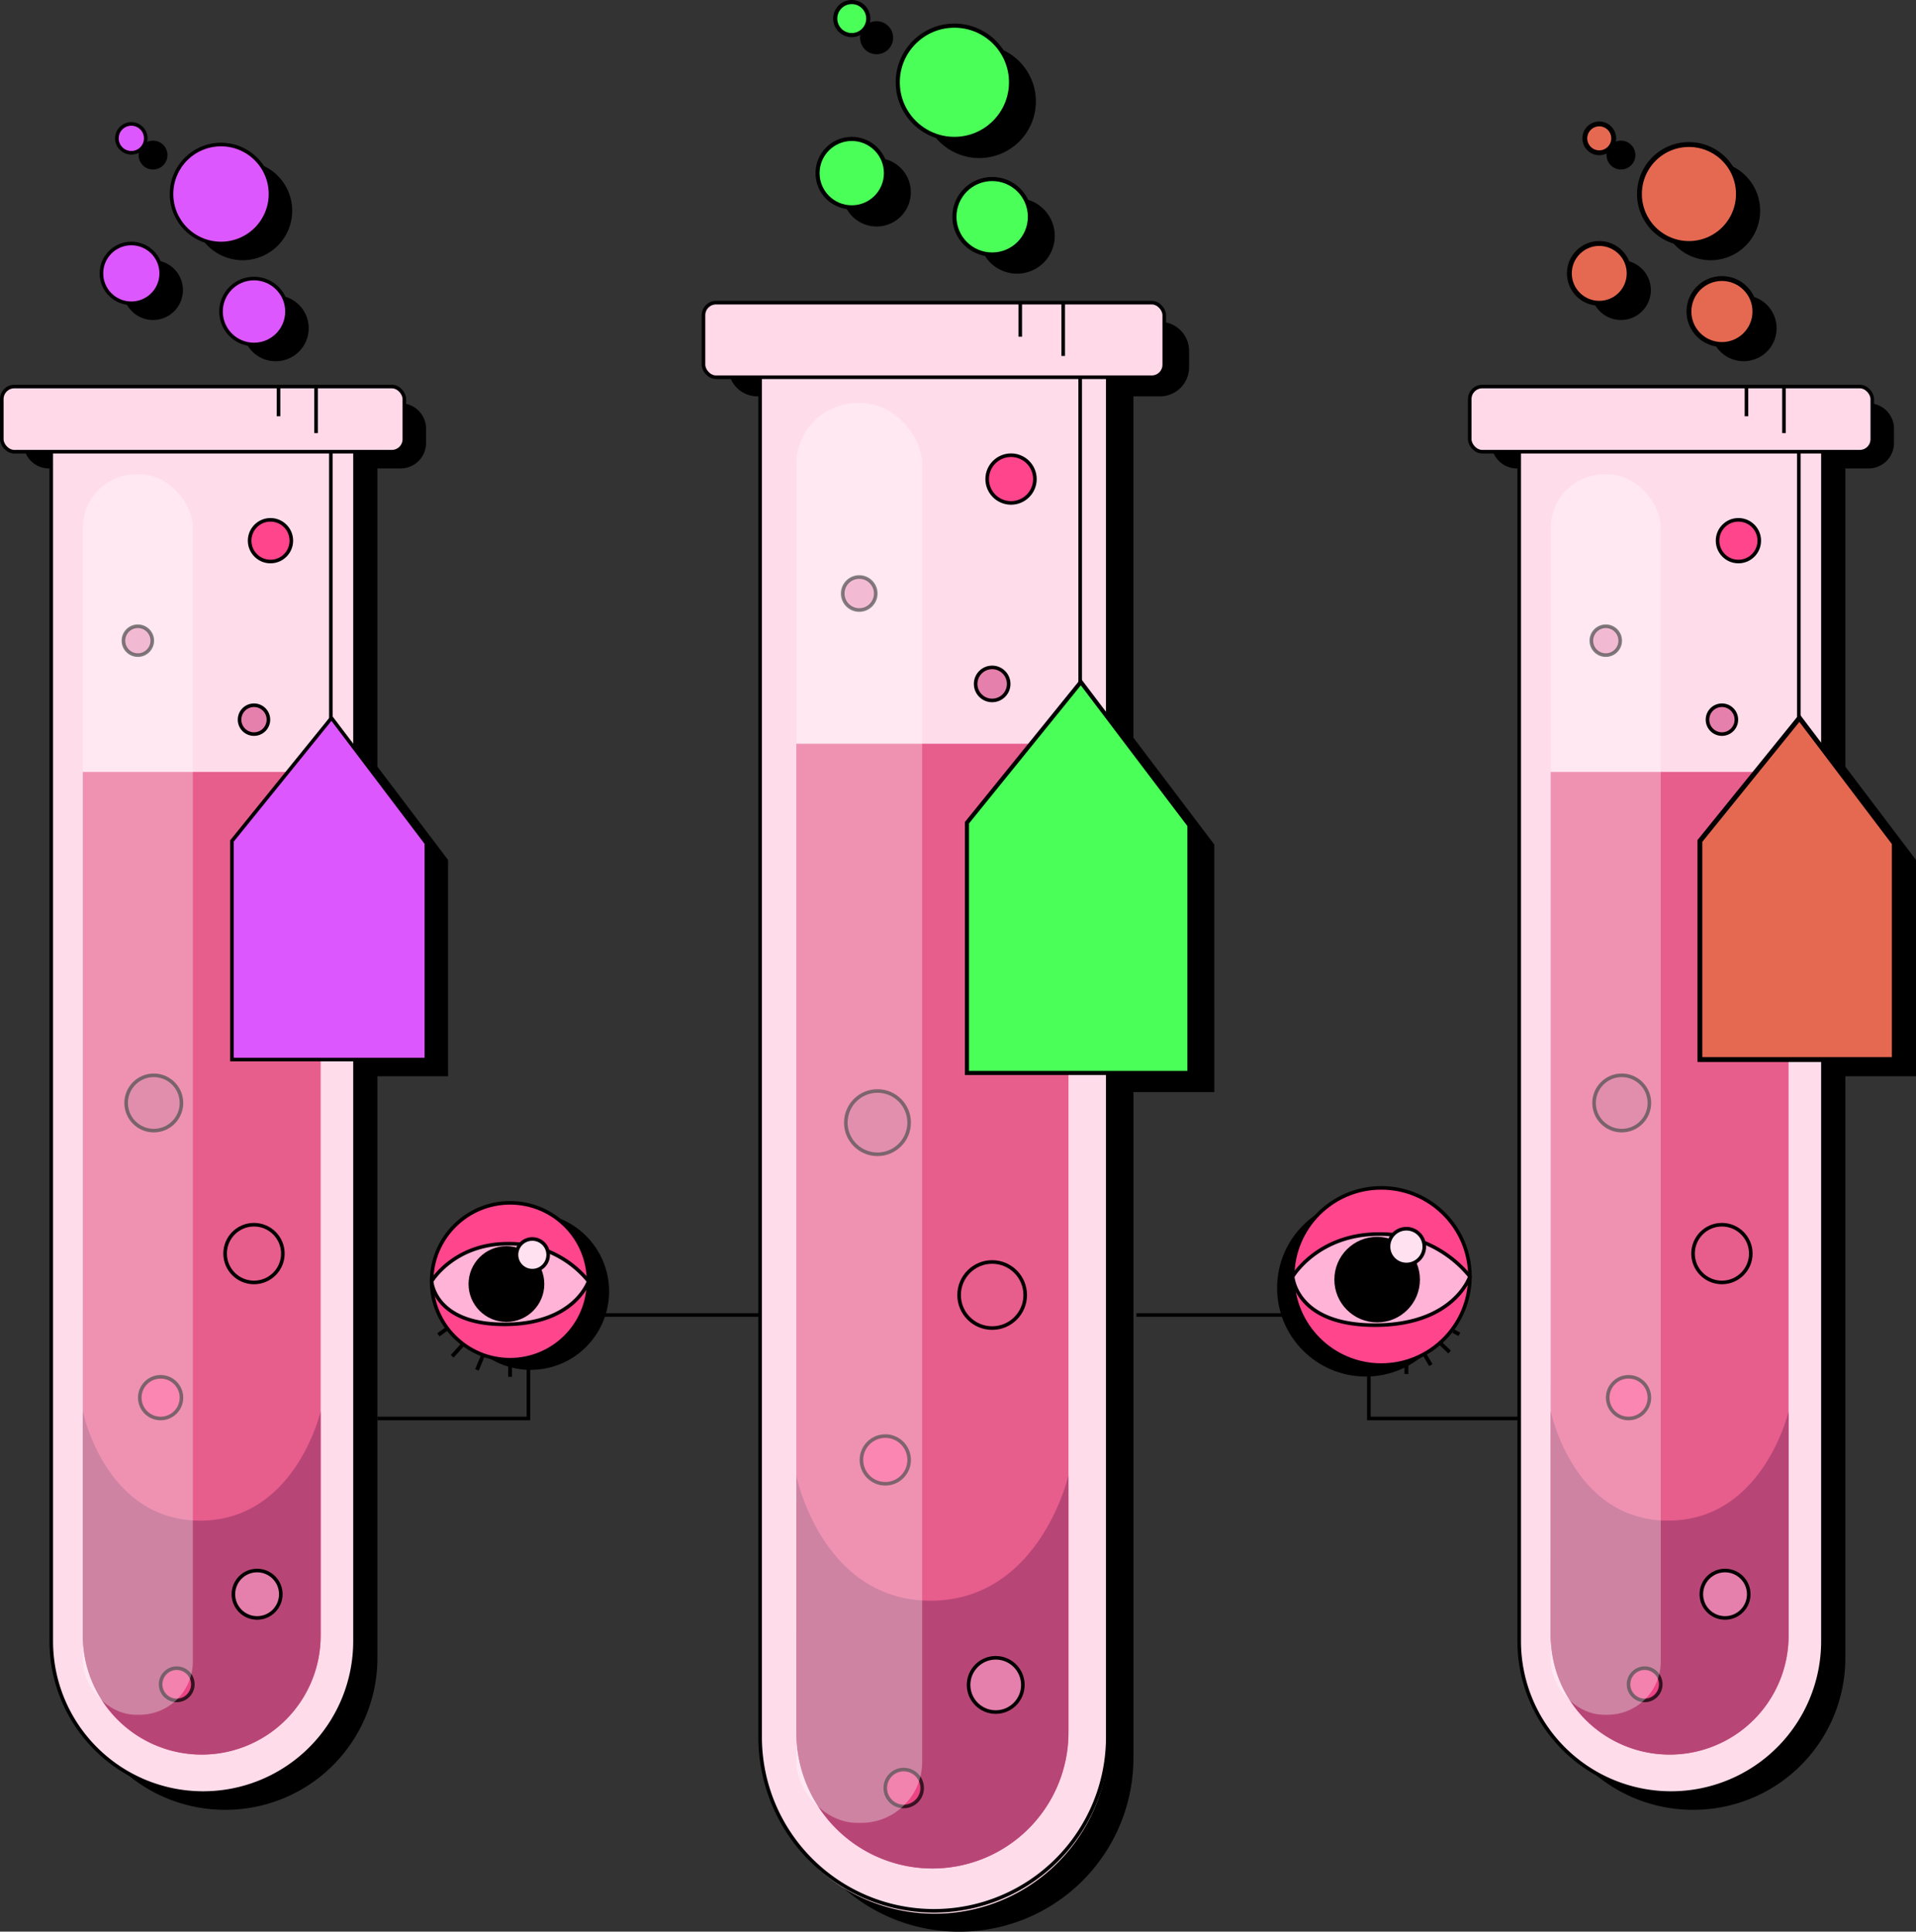 <?xml version="1.0" encoding="UTF-8"?> <svg xmlns="http://www.w3.org/2000/svg" width="465.708" height="469.539" viewBox="0 0 465.708 469.539"><rect x="0" y="0" width="465.708" height="469.539" fill="#333333" stroke="none"/><g id="Grupo_1432" data-name="Grupo 1432" transform="translate(-6402.062 -2553.598)"><g id="Grupo_1418" data-name="Grupo 1418" transform="translate(-3342.581 -4078.706)"><g id="Grupo_35" data-name="Grupo 35"><g id="Grupo_33" data-name="Grupo 33"><path id="Caminho_126" data-name="Caminho 126" d="M9781.84,6710.088a7.266,7.266,0,1,0-7.266-7.266A7.267,7.267,0,0,0,9781.84,6710.088Z"></path><path id="Caminho_127" data-name="Caminho 127" d="M9803.638,6712.093a8.018,8.018,0,1,0,8.018-8.018A8.017,8.017,0,0,0,9803.638,6712.093Z"></path><path id="Caminho_128" data-name="Caminho 128" d="M9803.638,6695.556a12.027,12.027,0,1,0-12.026-12.027A12.027,12.027,0,0,0,9803.638,6695.556Z"></path><path id="Caminho_129" data-name="Caminho 129" d="M9781.84,6673.507a3.507,3.507,0,1,0-3.508-3.507A3.506,3.506,0,0,0,9781.84,6673.507Z"></path><path id="Caminho_130" data-name="Caminho 130" d="M9853.55,6841.337l-17.173-22.675v-72.494h5.638a6.187,6.187,0,0,0,6.188-6.187v-3.465a6.187,6.187,0,0,0-6.187-6.187h-85.473a6.187,6.187,0,0,0-6.187,6.187v3.465a6.187,6.187,0,0,0,6.187,6.187h5.838v289.139a36.916,36.916,0,0,0,36.915,36.915c.028,0,.055,0,.084-.005s.055.005.083.005a36.916,36.916,0,0,0,36.915-36.915V6893.923h17.173Z"></path></g><g id="Grupo_34" data-name="Grupo 34"><path id="Caminho_131" data-name="Caminho 131" d="M9757.27,6733.663V7031.24a36.915,36.915,0,0,0,73.83,0V6732.66" fill="#ffdcea"></path><path id="Caminho_132" data-name="Caminho 132" d="M9764.787,6819.94h57.794V7029.9a28.9,28.9,0,0,1-28.9,28.9h0a28.9,28.9,0,0,1-28.9-28.9Z" fill="#e75d8c"></path><path id="Caminho_133" data-name="Caminho 133" d="M9764.787,6975.367s5.387,26.559,28.521,26.559,29.273-26.559,29.273-26.559V7029.9a28.9,28.9,0,0,1-28.9,28.9h0a28.9,28.9,0,0,1-28.9-28.9Z" fill="#b74676"></path><circle id="Elipse_51" data-name="Elipse 51" cx="7.266" cy="7.266" r="7.266" transform="translate(9769.297 6691.49)" fill="#dd57ff" stroke="#000" stroke-miterlimit="10" stroke-width="0.872"></circle><circle id="Elipse_52" data-name="Elipse 52" cx="6.725" cy="6.725" r="6.725" transform="translate(9775.301 6893.683)" fill="#cc5683" stroke="#000" stroke-miterlimit="10" stroke-width="0.872" opacity="0.75"></circle><circle id="Elipse_53" data-name="Elipse 53" cx="8.018" cy="8.018" r="8.018" transform="translate(9798.361 6700.009)" fill="#dd57ff" stroke="#000" stroke-miterlimit="10" stroke-width="0.872"></circle><circle id="Elipse_54" data-name="Elipse 54" cx="5.067" cy="5.067" r="5.067" transform="translate(9802.069 6859.984)" fill="#ff458c" stroke="#000" stroke-miterlimit="10" stroke-width="1.017"></circle><circle id="Elipse_55" data-name="Elipse 55" cx="3.914" cy="3.914" r="3.914" transform="translate(9783.684 7037.8)" fill="#ff458c" stroke="#000" stroke-miterlimit="10" stroke-width="0.872" opacity="0.75"></circle><circle id="Elipse_56" data-name="Elipse 56" cx="5.067" cy="5.067" r="5.067" transform="translate(9778.616 6966.97)" fill="#ff458c" stroke="#000" stroke-miterlimit="10" stroke-width="0.872" opacity="0.75"></circle><circle id="Elipse_57" data-name="Elipse 57" cx="5.067" cy="5.067" r="5.067" transform="translate(9805.32 6758.662)" fill="#ff458c" stroke="#000" stroke-miterlimit="10" stroke-width="0.872"></circle><circle id="Elipse_58" data-name="Elipse 58" cx="12.027" cy="12.027" r="12.027" transform="translate(9786.334 6667.437)" fill="#dd57ff" stroke="#000" stroke-miterlimit="10" stroke-width="0.872"></circle><circle id="Elipse_59" data-name="Elipse 59" cx="7.018" cy="7.018" r="7.018" transform="translate(9799.36 6929.999)" fill="#e75d8c" stroke="#000" stroke-miterlimit="10" stroke-width="0.872"></circle><circle id="Elipse_60" data-name="Elipse 60" cx="3.508" cy="3.508" r="3.508" transform="translate(9773.055 6662.426)" fill="#dd57ff" stroke="#000" stroke-miterlimit="10" stroke-width="0.872"></circle><circle id="Elipse_61" data-name="Elipse 61" cx="5.763" cy="5.763" r="5.763" transform="translate(9801.373 7014.059)" fill="#e580ac" stroke="#000" stroke-miterlimit="10" stroke-width="0.872"></circle><circle id="Elipse_62" data-name="Elipse 62" cx="3.508" cy="3.508" r="3.508" transform="translate(9774.642 6784.529)" fill="#e580ac" stroke="#000" stroke-miterlimit="10" stroke-width="0.872" opacity="0.75"></circle><circle id="Elipse_63" data-name="Elipse 63" cx="3.508" cy="3.508" r="3.508" transform="translate(9802.871 6803.728)" fill="#e580ac" stroke="#000" stroke-miterlimit="10" stroke-width="0.872"></circle><path id="Caminho_134" data-name="Caminho 134" d="M9757.1,6733.663V7031.24a36.915,36.915,0,0,0,73.83,0V6732.66" fill="none" stroke="#000" stroke-miterlimit="10" stroke-width="0.872"></path><rect id="Retângulo_27" data-name="Retângulo 27" width="97.847" height="15.839" rx="3.043" transform="translate(9745.078 6726.263)" fill="#ffd9e8" stroke="#000" stroke-miterlimit="10" stroke-width="0.872"></rect><line id="Linha_16" data-name="Linha 16" y2="7.229" transform="translate(9812.343 6726.263)" fill="none" stroke="#000" stroke-miterlimit="10" stroke-width="0.872"></line><rect id="Retângulo_28" data-name="Retângulo 28" width="26.726" height="301.517" rx="12.935" transform="translate(9764.787 6747.597)" fill="#fff" opacity="0.33"></rect><line id="Linha_17" data-name="Linha 17" y2="11.322" transform="translate(9821.464 6726.263)" fill="none" stroke="#000" stroke-miterlimit="10" stroke-width="0.872"></line><path id="Caminho_135" data-name="Caminho 135" d="M9825.216,6806.826l-24.191,29.891v53.139h47.249v-52.585Z" fill="#dd57ff" stroke="#000" stroke-miterlimit="10" stroke-width="0.872"></path><line id="Linha_18" data-name="Linha 18" y1="65.133" transform="translate(9825.069 6742.102)" fill="none" stroke="#000" stroke-miterlimit="10" stroke-width="0.872"></line></g></g><g id="Grupo_38" data-name="Grupo 38"><g id="Grupo_36" data-name="Grupo 36"><path id="Caminho_136" data-name="Caminho 136" d="M10138.64,6710.088a7.266,7.266,0,1,0-7.267-7.266A7.266,7.266,0,0,0,10138.64,6710.088Z"></path><path id="Caminho_137" data-name="Caminho 137" d="M10160.438,6712.093a8.017,8.017,0,1,0,8.017-8.018A8.016,8.016,0,0,0,10160.438,6712.093Z"></path><path id="Caminho_138" data-name="Caminho 138" d="M10160.438,6695.556a12.027,12.027,0,1,0-12.027-12.027A12.027,12.027,0,0,0,10160.438,6695.556Z"></path><path id="Caminho_139" data-name="Caminho 139" d="M10138.64,6673.507a3.507,3.507,0,1,0-3.509-3.507A3.508,3.508,0,0,0,10138.64,6673.507Z"></path><path id="Caminho_140" data-name="Caminho 140" d="M10210.35,6841.337l-17.173-22.675v-72.494h5.638a6.187,6.187,0,0,0,6.188-6.187v-3.465a6.187,6.187,0,0,0-6.187-6.187h-85.473a6.187,6.187,0,0,0-6.187,6.187v3.465a6.187,6.187,0,0,0,6.187,6.187h5.838v289.139a36.916,36.916,0,0,0,36.915,36.915c.028,0,.056,0,.083-.005s.057.005.084.005a36.916,36.916,0,0,0,36.915-36.915V6893.923h17.173Z"></path></g><g id="Grupo_37" data-name="Grupo 37"><path id="Caminho_141" data-name="Caminho 141" d="M10114.07,6733.663V7031.24a36.915,36.915,0,0,0,73.83,0V6732.66" fill="#ffdcea"></path><path id="Caminho_142" data-name="Caminho 142" d="M10121.586,6819.94h57.795V7029.9a28.9,28.9,0,0,1-28.9,28.9h0a28.9,28.9,0,0,1-28.9-28.9Z" fill="#e75d8c"></path><path id="Caminho_143" data-name="Caminho 143" d="M10121.586,6975.367s5.387,26.559,28.522,26.559,29.272-26.559,29.272-26.559V7029.9a28.9,28.9,0,0,1-28.9,28.9h0a28.9,28.9,0,0,1-28.9-28.9Z" fill="#b74676"></path><circle id="Elipse_64" data-name="Elipse 64" cx="7.266" cy="7.266" r="7.266" transform="translate(10126.097 6691.49)" fill="#e56951" stroke="#000" stroke-miterlimit="10" stroke-width="1.182"></circle><circle id="Elipse_65" data-name="Elipse 65" cx="6.725" cy="6.725" r="6.725" transform="translate(10132.101 6893.683)" fill="#cc5683" stroke="#000" stroke-miterlimit="10" stroke-width="0.872" opacity="0.75"></circle><circle id="Elipse_66" data-name="Elipse 66" cx="8.018" cy="8.018" r="8.018" transform="translate(10155.16 6700.009)" fill="#e56951" stroke="#000" stroke-miterlimit="10" stroke-width="1.182"></circle><circle id="Elipse_67" data-name="Elipse 67" cx="5.067" cy="5.067" r="5.067" transform="translate(10158.869 6859.984)" fill="#ff458c" stroke="#000" stroke-miterlimit="10" stroke-width="1.017"></circle><circle id="Elipse_68" data-name="Elipse 68" cx="3.914" cy="3.914" r="3.914" transform="translate(10140.483 7037.8)" fill="#ff458c" stroke="#000" stroke-miterlimit="10" stroke-width="0.872" opacity="0.75"></circle><circle id="Elipse_69" data-name="Elipse 69" cx="5.067" cy="5.067" r="5.067" transform="translate(10135.416 6966.97)" fill="#ff458c" stroke="#000" stroke-miterlimit="10" stroke-width="0.872" opacity="0.75"></circle><circle id="Elipse_70" data-name="Elipse 70" cx="5.067" cy="5.067" r="5.067" transform="translate(10162.12 6758.662)" fill="#ff458c" stroke="#000" stroke-miterlimit="10" stroke-width="0.872"></circle><circle id="Elipse_71" data-name="Elipse 71" cx="12.027" cy="12.027" r="12.027" transform="translate(10143.134 6667.437)" fill="#e56951" stroke="#000" stroke-miterlimit="10" stroke-width="1.182"></circle><circle id="Elipse_72" data-name="Elipse 72" cx="7.018" cy="7.018" r="7.018" transform="translate(10156.16 6929.999)" fill="#e75d8c" stroke="#000" stroke-miterlimit="10" stroke-width="0.872"></circle><circle id="Elipse_73" data-name="Elipse 73" cx="3.508" cy="3.508" r="3.508" transform="translate(10129.854 6662.426)" fill="#e56951" stroke="#000" stroke-miterlimit="10" stroke-width="1.182"></circle><circle id="Elipse_74" data-name="Elipse 74" cx="5.763" cy="5.763" r="5.763" transform="translate(10158.173 7014.059)" fill="#e580ac" stroke="#000" stroke-miterlimit="10" stroke-width="0.872"></circle><circle id="Elipse_75" data-name="Elipse 75" cx="3.508" cy="3.508" r="3.508" transform="translate(10131.441 6784.529)" fill="#e580ac" stroke="#000" stroke-miterlimit="10" stroke-width="0.872" opacity="0.75"></circle><circle id="Elipse_76" data-name="Elipse 76" cx="3.508" cy="3.508" r="3.508" transform="translate(10159.671 6803.728)" fill="#e580ac" stroke="#000" stroke-miterlimit="10" stroke-width="0.872"></circle><path id="Caminho_144" data-name="Caminho 144" d="M10113.9,6733.663V7031.24a36.915,36.915,0,0,0,73.83,0V6732.66" fill="none" stroke="#000" stroke-miterlimit="10" stroke-width="0.872"></path><rect id="Retângulo_29" data-name="Retângulo 29" width="97.847" height="15.839" rx="3.043" transform="translate(10101.878 6726.263)" fill="#ffd9e8" stroke="#000" stroke-miterlimit="10" stroke-width="0.872"></rect><line id="Linha_19" data-name="Linha 19" y2="7.229" transform="translate(10169.143 6726.263)" fill="none" stroke="#000" stroke-miterlimit="10" stroke-width="0.872"></line><rect id="Retângulo_30" data-name="Retângulo 30" width="26.726" height="301.517" rx="12.935" transform="translate(10121.586 6747.597)" fill="#fff" opacity="0.33"></rect><line id="Linha_20" data-name="Linha 20" y2="11.322" transform="translate(10178.264 6726.263)" fill="none" stroke="#000" stroke-miterlimit="10" stroke-width="0.872"></line><path id="Caminho_145" data-name="Caminho 145" d="M10182.016,6806.826l-24.191,29.891v53.139h47.249v-52.585Z" fill="#e56951" stroke="#000" stroke-miterlimit="10" stroke-width="1.182"></path><line id="Linha_21" data-name="Linha 21" y1="65.133" transform="translate(10181.869 6742.102)" fill="none" stroke="#000" stroke-miterlimit="10" stroke-width="0.872"></line></g></g><g id="Grupo_41" data-name="Grupo 41"><g id="Grupo_39" data-name="Grupo 39"><path id="Caminho_146" data-name="Caminho 146" d="M9957.713,6687.357a8.316,8.316,0,1,0-8.315-8.317A8.318,8.318,0,0,0,9957.713,6687.357Z"></path><path id="Caminho_147" data-name="Caminho 147" d="M9982.663,6689.651a9.177,9.177,0,1,0,9.176-9.177A9.177,9.177,0,0,0,9982.663,6689.651Z"></path><path id="Caminho_148" data-name="Caminho 148" d="M9982.663,6670.724a13.766,13.766,0,1,0-13.766-13.766A13.766,13.766,0,0,0,9982.663,6670.724Z"></path><path id="Caminho_149" data-name="Caminho 149" d="M9957.713,6645.487a4.014,4.014,0,1,0-4.015-4.014A4.014,4.014,0,0,0,9957.713,6645.487Z"></path><path id="Caminho_150" data-name="Caminho 150" d="M10039.791,6837.58l-19.656-25.953v-82.975h6.453a7.081,7.081,0,0,0,7.081-7.081v-3.965a7.081,7.081,0,0,0-7.081-7.082h-97.829a7.082,7.082,0,0,0-7.082,7.082v3.965a7.081,7.081,0,0,0,7.082,7.081h6.682v330.94a42.251,42.251,0,0,0,42.252,42.251c.031,0,.063,0,.1,0s.063,0,.095,0a42.251,42.251,0,0,0,42.252-42.251V6897.768h19.656Z"></path></g><g id="Grupo_2174" data-name="Grupo 2174"><g id="Grupo_40" data-name="Grupo 40"><path id="Caminho_151" data-name="Caminho 151" d="M9929.592,6714.339v340.6a42.251,42.251,0,1,0,84.5,0V6713.192" fill="#ffdcea"></path><path id="Caminho_152" data-name="Caminho 152" d="M9938.2,6813.09h66.149v240.319a33.076,33.076,0,0,1-33.075,33.075h0a33.075,33.075,0,0,1-33.074-33.075Z" fill="#e75d8c"></path><path id="Caminho_153" data-name="Caminho 153" d="M9938.2,6990.987s6.166,30.4,32.645,30.4,33.5-30.4,33.5-30.4v62.422a33.076,33.076,0,0,1-33.075,33.075h0a33.075,33.075,0,0,1-33.074-33.075Z" fill="#b74676"></path><circle id="Elipse_77" data-name="Elipse 77" cx="8.317" cy="8.317" r="8.317" transform="translate(9943.356 6666.07)" fill="#4aff58" stroke="#000" stroke-miterlimit="10" stroke-width="1"></circle><circle id="Elipse_78" data-name="Elipse 78" cx="7.697" cy="7.697" r="7.697" transform="translate(9950.229 6897.494)" fill="#cc5683" stroke="#000" stroke-miterlimit="10" stroke-width="0.872" opacity="0.73"></circle><circle id="Elipse_79" data-name="Elipse 79" cx="9.177" cy="9.177" r="9.177" transform="translate(9976.623 6675.82)" fill="#4aff58" stroke="#000" stroke-miterlimit="10" stroke-width="1"></circle><circle id="Elipse_80" data-name="Elipse 80" cx="5.8" cy="5.8" r="5.8" transform="translate(9980.867 6858.923)" fill="#ff458c" stroke="#000" stroke-miterlimit="10" stroke-width="1.164"></circle><circle id="Elipse_81" data-name="Elipse 81" cx="4.48" cy="4.48" r="4.48" transform="translate(9959.823 7062.445)" fill="#ff458c" stroke="#000" stroke-miterlimit="10" stroke-width="0.872" opacity="0.73"></circle><circle id="Elipse_82" data-name="Elipse 82" cx="5.8" cy="5.8" r="5.8" transform="translate(9954.024 6981.376)" fill="#ff458c" stroke="#000" stroke-miterlimit="10" stroke-width="0.872" opacity="0.73"></circle><circle id="Elipse_83" data-name="Elipse 83" cx="5.8" cy="5.8" r="5.8" transform="translate(9984.589 6742.953)" fill="#ff458c" stroke="#000" stroke-miterlimit="10" stroke-width="0.872"></circle><circle id="Elipse_84" data-name="Elipse 84" cx="13.765" cy="13.765" r="13.765" transform="translate(9962.857 6638.539)" fill="#4aff58" stroke="#000" stroke-miterlimit="10" stroke-width="1"></circle><circle id="Elipse_85" data-name="Elipse 85" cx="8.033" cy="8.033" r="8.033" transform="translate(9977.767 6939.06)" fill="#e75d8c" stroke="#000" stroke-miterlimit="10" stroke-width="0.872"></circle><circle id="Elipse_86" data-name="Elipse 86" cx="4.015" cy="4.015" r="4.015" transform="translate(9947.658 6632.804)" fill="#4aff58" stroke="#000" stroke-miterlimit="10" stroke-width="1"></circle><circle id="Elipse_87" data-name="Elipse 87" cx="6.596" cy="6.596" r="6.596" transform="translate(9980.07 7035.272)" fill="#e580ac" stroke="#000" stroke-miterlimit="10" stroke-width="0.872"></circle><circle id="Elipse_88" data-name="Elipse 88" cx="4.015" cy="4.015" r="4.015" transform="translate(9949.475 6772.559)" fill="#e580ac" stroke="#000" stroke-miterlimit="10" stroke-width="0.872" opacity="0.73"></circle><circle id="Elipse_89" data-name="Elipse 89" cx="4.015" cy="4.015" r="4.015" transform="translate(9981.785 6794.533)" fill="#e580ac" stroke="#000" stroke-miterlimit="10" stroke-width="0.872"></circle><path id="Caminho_154" data-name="Caminho 154" d="M9929.4,6714.339v340.6a42.252,42.252,0,0,0,84.5,0V6713.192" fill="none" stroke="#000" stroke-miterlimit="10" stroke-width="0.872"></path><rect id="Retângulo_31" data-name="Retângulo 31" width="111.992" height="18.128" rx="3.043" transform="translate(9915.638 6705.87)" fill="#ffd9e8" stroke="#000" stroke-miterlimit="10" stroke-width="0.872"></rect><line id="Linha_22" data-name="Linha 22" y2="8.275" transform="translate(9992.626 6705.87)" fill="none" stroke="#000" stroke-miterlimit="10" stroke-width="0.872"></line><rect id="Retângulo_32" data-name="Retângulo 32" width="30.589" height="345.107" rx="14.805" transform="translate(9938.195 6730.288)" fill="#fff" opacity="0.33"></rect><line id="Linha_23" data-name="Linha 23" y2="12.958" transform="translate(10003.066 6705.87)" fill="none" stroke="#000" stroke-miterlimit="10" stroke-width="0.872"></line><path id="Caminho_155" data-name="Caminho 155" d="M10007.36,6798.081l-27.689,34.212v60.822h54.08v-60.188Z" fill="#4aff58" stroke="#000" stroke-miterlimit="10" stroke-width="1"></path><line id="Linha_24" data-name="Linha 24" y1="74.55" transform="translate(10007.192 6723.999)" fill="none" stroke="#000" stroke-miterlimit="10" stroke-width="0.872"></line></g></g></g><path id="Caminho_156" data-name="Caminho 156" d="M9836.377,6977.1h36.709v-25.152h56.506" fill="none" stroke="#000" stroke-miterlimit="10" stroke-width="0.872"></path><path id="Caminho_157" data-name="Caminho 157" d="M10114.069,6977.1h-36.708v-25.152h-56.506" fill="none" stroke="#000" stroke-miterlimit="10" stroke-width="0.872"></path><g id="Grupo_42" data-name="Grupo 42"><circle id="Elipse_90" data-name="Elipse 90" cx="19.071" cy="19.071" r="19.071" transform="translate(9854.553 6927.142)"></circle><circle id="Elipse_91" data-name="Elipse 91" cx="19.071" cy="19.071" r="19.071" transform="translate(9849.557 6924.678)" fill="#ff458c" stroke="#000" stroke-miterlimit="10" stroke-width="0.872"></circle><path id="Caminho_158" data-name="Caminho 158" d="M9849.556,6943.749s5.412-9.126,18.547-9.126a24.741,24.741,0,0,1,19.6,9.126s-3.393,10.473-20.454,10.473S9849.556,6943.749,9849.556,6943.749Z" fill="#ffb3d7" stroke="#000" stroke-miterlimit="10" stroke-width="0.872"></path><circle id="Elipse_92" data-name="Elipse 92" cx="9.206" cy="9.206" r="9.206" transform="translate(9858.528 6935.216)"></circle><circle id="Elipse_93" data-name="Elipse 93" cx="3.85" cy="3.85" r="3.85" transform="translate(9870.183 6933.468)" fill="#ffe1f0" stroke="#000" stroke-miterlimit="10" stroke-width="0.872"></circle></g><g id="Grupo_43" data-name="Grupo 43"><circle id="Elipse_94" data-name="Elipse 94" cx="21.539" cy="21.539" r="21.539" transform="translate(10055.059 6923.829)"></circle><circle id="Elipse_95" data-name="Elipse 95" cx="21.539" cy="21.539" r="21.539" transform="translate(10058.845 6921.046)" fill="#ff458c" stroke="#000" stroke-miterlimit="10" stroke-width="0.872"></circle><path id="Caminho_159" data-name="Caminho 159" d="M10058.845,6942.585s6.112-10.307,20.946-10.307a27.942,27.942,0,0,1,22.131,10.307s-3.831,11.828-23.1,11.828S10058.845,6942.585,10058.845,6942.585Z" fill="#ffb3d7" stroke="#000" stroke-miterlimit="10" stroke-width="0.872"></path><circle id="Elipse_96" data-name="Elipse 96" cx="10.398" cy="10.398" r="10.398" transform="translate(10068.978 6932.948)"></circle><circle id="Elipse_97" data-name="Elipse 97" cx="4.348" cy="4.348" r="4.348" transform="translate(10082.14 6930.974)" fill="#ffe1f0" stroke="#000" stroke-miterlimit="10" stroke-width="0.872"></circle></g><line id="Linha_25" data-name="Linha 25" x1="2.669" y2="2.958" transform="translate(9854.553 6959.028)" fill="none" stroke="#000" stroke-miterlimit="10" stroke-width="0.934"></line><line id="Linha_26" data-name="Linha 26" x1="1.507" y2="3.625" transform="translate(9860.574 6961.659)" fill="none" stroke="#000" stroke-miterlimit="10" stroke-width="0.934"></line><line id="Linha_27" data-name="Linha 27" y2="4.15" transform="translate(9868.627 6962.82)" fill="none" stroke="#000" stroke-miterlimit="10" stroke-width="0.934"></line><line id="Linha_28" data-name="Linha 28" x1="2.186" y2="1.574" transform="translate(9851.191 6955.199)" fill="none" stroke="#000" stroke-miterlimit="10" stroke-width="0.934"></line><line id="Linha_29" data-name="Linha 29" x2="2.339" y2="2.225" transform="translate(10094.642 6958.719)" fill="none" stroke="#000" stroke-miterlimit="10" stroke-width="0.934"></line><line id="Linha_30" data-name="Linha 30" x2="1.583" y2="2.707" transform="translate(10090.836 6961.417)" fill="none" stroke="#000" stroke-miterlimit="10" stroke-width="0.934"></line><line id="Linha_31" data-name="Linha 31" y2="2.163" transform="translate(10086.488 6964.124)" fill="none" stroke="#000" stroke-miterlimit="10" stroke-width="0.934"></line><line id="Linha_32" data-name="Linha 32" x2="1.451" y2="0.782" transform="translate(10097.899 6955.864)" fill="none" stroke="#000" stroke-miterlimit="10" stroke-width="0.934"></line></g></g></svg> 